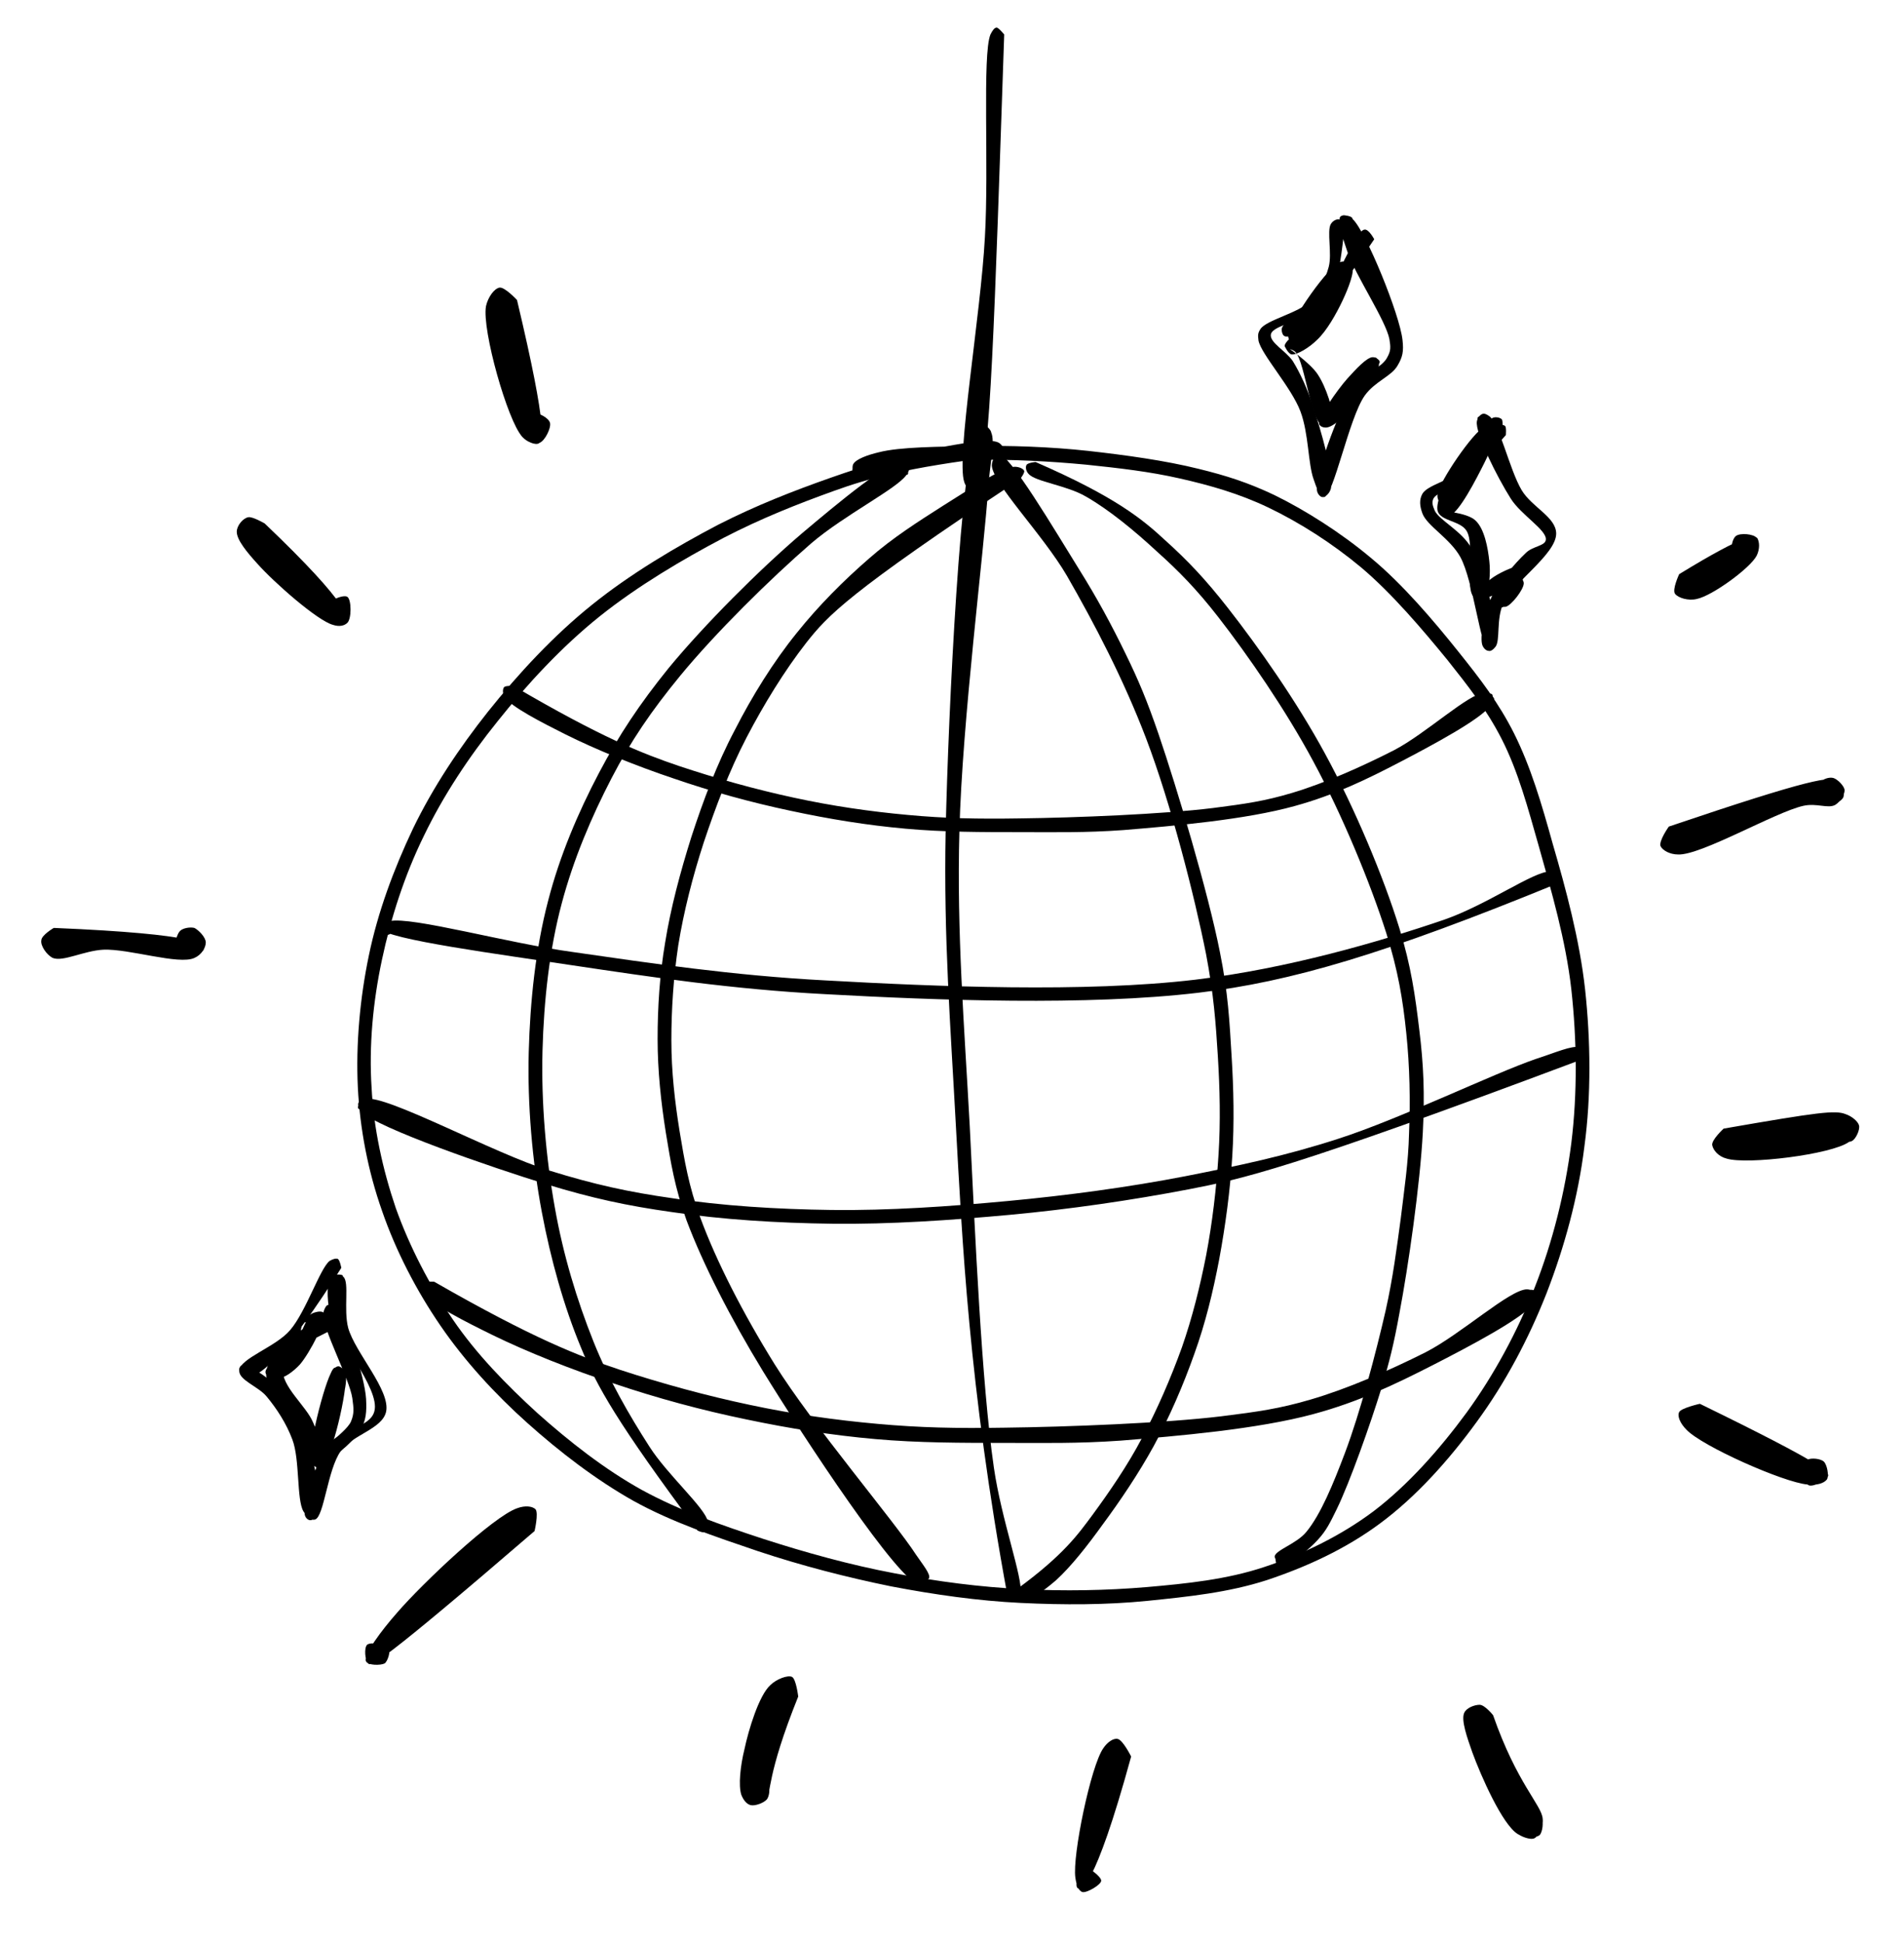 <svg xmlns="http://www.w3.org/2000/svg" xmlns:xlink="http://www.w3.org/1999/xlink" width="201" zoomAndPan="magnify" viewBox="0 0 150.75 153.75" height="205" preserveAspectRatio="xMidYMid meet" version="1.0"><defs><clipPath id="143921b9a4"><path d="M 76.191 2.18 L 79.516 2.18 L 79.516 38.766 L 76.191 38.766 Z M 76.191 2.18 " clip-rule="nonzero"/></clipPath><clipPath id="227f1b7bf7"><path d="M 79.508 2.73 C 78.742 25.047 78.418 36.773 77.434 38.359 C 77.27 38.684 76.996 38.793 76.836 38.738 C 76.672 38.684 76.398 37.867 76.508 37.812 C 76.617 37.758 77.434 38.141 77.434 38.305 C 77.434 38.465 77.051 38.738 76.891 38.738 C 76.727 38.738 76.453 38.52 76.344 38.141 C 75.688 36.23 77.652 24.938 77.98 18.77 C 78.309 13.152 77.762 4.367 78.418 2.73 C 78.582 2.402 78.742 2.184 78.906 2.184 C 79.07 2.184 79.508 2.73 79.508 2.73 " clip-rule="nonzero"/></clipPath><clipPath id="244d1c9a38"><path d="M 28.027 34.727 L 126 34.727 L 126 127 L 28.027 127 Z M 28.027 34.727 " clip-rule="nonzero"/></clipPath><clipPath id="63854031ea"><path d="M 79.016 36.121 C 71.816 36.992 68.758 37.867 66.031 38.848 C 63.141 39.887 60.25 41.031 57.301 42.559 C 54.082 44.25 50.48 46.379 47.48 48.777 C 44.48 51.18 41.754 54.125 39.406 57.07 C 37.117 59.91 35.098 62.965 33.57 66.129 C 32.043 69.238 30.949 72.621 30.242 75.949 C 29.531 79.277 29.203 82.77 29.422 86.098 C 29.586 89.316 30.297 92.535 31.332 95.59 C 32.422 98.645 34.004 101.699 35.859 104.43 C 37.715 107.156 40.117 109.613 42.57 111.848 C 45.082 114.086 47.863 116.27 50.809 117.906 C 53.809 119.543 57.082 120.688 60.41 121.777 C 63.793 122.871 67.34 123.852 70.832 124.508 C 74.215 125.16 77.598 125.598 80.98 125.762 C 84.254 125.926 87.582 125.871 90.801 125.598 C 93.965 125.324 97.129 124.996 100.078 124.016 C 103.078 123.031 106.133 121.559 108.75 119.598 C 111.48 117.523 113.988 114.688 116.117 111.793 C 118.301 108.793 120.152 105.355 121.52 101.863 C 122.938 98.262 123.918 94.336 124.41 90.461 C 124.902 86.48 124.848 82.277 124.41 78.293 C 123.973 74.422 122.828 70.492 121.844 67 C 120.973 63.945 120.207 61.055 118.898 58.488 C 117.699 56.145 116.281 54.344 114.59 52.215 C 112.625 49.816 110.223 46.977 107.77 44.906 C 105.477 42.996 102.914 41.359 100.402 40.156 C 98.113 39.066 95.82 38.41 93.422 37.867 C 91.02 37.32 88.617 37.047 86 36.773 C 83.164 36.504 80.109 36.34 77.051 36.395 C 73.941 36.449 67.832 37.758 67.504 37.211 C 67.395 37.047 67.887 36.449 68.051 36.449 C 68.215 36.449 68.543 37.211 68.434 37.375 C 68.324 37.484 67.777 37.484 67.613 37.375 C 67.504 37.266 67.449 36.938 67.559 36.723 C 67.777 36.34 68.652 36.012 69.578 35.793 C 71.27 35.355 74.434 35.355 77.051 35.301 C 79.945 35.246 83.164 35.355 86.164 35.684 C 89.109 36.012 92.273 36.449 94.895 37.102 C 97.129 37.648 98.82 38.195 100.895 39.176 C 103.352 40.375 106.188 42.176 108.531 44.141 C 111.043 46.215 113.496 49.105 115.461 51.562 C 117.207 53.742 118.68 55.652 119.883 58.055 C 121.191 60.672 122.062 63.617 122.938 66.781 C 123.973 70.328 125.066 74.367 125.5 78.293 C 125.938 82.332 125.992 86.695 125.445 90.734 C 124.957 94.719 123.863 98.699 122.445 102.355 C 121.027 105.957 119.172 109.449 116.934 112.504 C 114.754 115.504 112.133 118.449 109.242 120.578 C 106.516 122.598 103.406 124.016 100.293 125.051 C 97.238 126.035 94.074 126.359 90.855 126.688 C 87.582 127.016 84.199 127.016 80.816 126.852 C 77.434 126.688 73.996 126.199 70.559 125.543 C 67.066 124.832 63.469 123.906 60.031 122.762 C 56.648 121.613 53.211 120.469 50.156 118.777 C 47.152 117.086 44.316 114.902 41.754 112.613 C 39.188 110.32 36.789 107.703 34.879 104.918 C 32.969 102.137 31.332 98.973 30.242 95.809 C 29.148 92.699 28.496 89.371 28.332 86.043 C 28.168 82.66 28.496 79.004 29.203 75.621 C 29.914 72.184 31.168 68.801 32.695 65.582 C 34.277 62.309 36.352 59.199 38.645 56.309 C 41.043 53.309 43.824 50.305 46.883 47.852 C 49.938 45.395 53.539 43.27 56.867 41.523 C 59.867 39.996 62.812 38.848 65.758 37.812 C 68.543 36.828 71.652 35.902 74.105 35.465 C 75.961 35.137 78.363 34.648 79.07 35.031 C 79.344 35.191 79.562 35.574 79.508 35.738 C 79.453 35.902 79.016 36.121 79.016 36.121 " clip-rule="nonzero"/></clipPath><clipPath id="02d0d2dcee"><path d="M 41.836 36.531 L 72.141 36.531 L 72.141 121.387 L 41.836 121.387 Z M 41.836 36.531 " clip-rule="nonzero"/></clipPath><clipPath id="1268b20fbc"><path d="M 55.23 121.125 C 48.844 112.559 47.262 109.723 46.008 106.664 C 44.645 103.391 43.609 99.684 42.898 95.918 C 42.137 91.879 41.754 87.406 41.863 83.258 C 41.973 79.223 42.406 75.074 43.391 71.312 C 44.316 67.711 45.789 64.273 47.426 61.164 C 49.008 58.164 50.645 55.707 52.938 52.871 C 55.773 49.434 60.086 45.121 63.469 42.23 C 66.25 39.887 70.613 36.23 71.543 36.559 C 71.816 36.668 71.98 37.43 71.871 37.539 C 71.762 37.648 71.16 37.594 71.051 37.43 C 70.941 37.266 70.996 36.773 71.16 36.668 C 71.324 36.559 71.871 36.668 71.98 36.828 C 72.086 36.992 71.98 37.266 71.762 37.594 C 70.996 38.684 66.852 40.758 64.23 42.996 C 60.957 45.832 56.648 50.086 53.863 53.469 C 51.574 56.254 49.938 58.652 48.41 61.602 C 46.828 64.656 45.41 67.984 44.48 71.477 C 43.5 75.129 43.062 79.168 42.953 83.152 C 42.844 87.242 43.227 91.66 43.934 95.59 C 44.59 99.301 45.68 102.902 46.992 106.176 C 48.191 109.176 49.828 112.012 51.41 114.469 C 52.828 116.703 55.828 119.324 56.047 120.414 C 56.102 120.797 55.992 121.125 55.828 121.234 C 55.664 121.34 55.23 121.125 55.23 121.125 " clip-rule="nonzero"/></clipPath><clipPath id="81e2b439d1"><path d="M 52 36.844 L 81.184 36.844 L 81.184 125.406 L 52 125.406 Z M 52 36.844 " clip-rule="nonzero"/></clipPath><clipPath id="fb5698de39"><path d="M 80.762 37.922 C 67.066 46.977 65.539 48.723 63.848 50.852 C 62.102 53.09 60.465 55.762 59.102 58.379 C 57.738 61 56.648 63.891 55.719 66.672 C 54.848 69.348 54.137 72.129 53.703 74.805 C 53.32 77.367 53.156 79.875 53.156 82.332 C 53.156 84.789 53.43 87.188 53.809 89.535 C 54.191 91.824 54.52 93.844 55.445 96.355 C 56.703 99.789 58.828 103.938 61.34 107.977 C 64.34 112.777 70.832 120.414 72.523 123.031 C 73.125 123.906 73.668 124.562 73.562 124.887 C 73.453 125.105 72.742 125.324 72.578 125.215 C 72.469 125.105 72.469 124.562 72.633 124.453 C 72.797 124.344 73.398 124.398 73.453 124.508 C 73.508 124.668 73.125 125.379 72.797 125.379 C 71.27 125.379 63.633 113.758 60.41 108.52 C 57.848 104.32 55.664 100.062 54.355 96.57 C 53.43 94.008 53.102 91.988 52.719 89.645 C 52.336 87.242 52.066 84.734 52.066 82.223 C 52.066 79.715 52.227 77.148 52.664 74.586 C 53.102 71.855 53.863 69.02 54.738 66.238 C 55.664 63.398 56.758 60.453 58.176 57.781 C 59.539 55.105 61.23 52.379 63.086 50.086 C 64.832 47.906 66.797 45.941 68.812 44.195 C 70.668 42.559 72.742 41.25 74.707 39.996 C 76.562 38.848 79.289 36.992 80.324 36.938 C 80.707 36.938 81.035 37.102 81.09 37.266 C 81.145 37.43 80.762 37.922 80.762 37.922 " clip-rule="nonzero"/></clipPath><clipPath id="554d018083"><path d="M 74.824 33.605 L 80.863 33.605 L 80.863 126.852 L 74.824 126.852 Z M 74.824 33.605 " clip-rule="nonzero"/></clipPath><clipPath id="d3dfc5d447"><path d="M 79.781 126.363 C 76.672 109.559 76.18 97.926 75.688 89.191 C 75.254 81.121 74.707 74.223 74.871 65.82 C 75.09 56.023 76.07 35.992 77.379 33.988 C 77.543 33.711 77.816 33.598 77.98 33.656 C 78.145 33.711 78.527 34.098 78.473 34.266 C 78.418 34.434 77.598 34.656 77.488 34.543 C 77.379 34.434 77.598 33.711 77.762 33.656 C 77.926 33.598 78.309 33.879 78.473 34.211 C 78.797 34.934 78.418 36.438 78.254 38.441 C 77.926 43.559 76.18 57.027 75.961 65.762 C 75.742 73.832 76.344 81.066 76.781 89.137 C 77.215 97.816 77.707 109.336 78.688 116.125 C 79.289 120.297 80.98 124.805 80.816 126.141 C 80.762 126.531 80.652 126.754 80.488 126.809 C 80.324 126.863 79.781 126.363 79.781 126.363 " clip-rule="nonzero"/></clipPath><clipPath id="9bf203a57e"><path d="M 78.445 35.898 L 97.738 35.898 L 97.738 126.777 L 78.445 126.777 Z M 78.445 35.898 " clip-rule="nonzero"/></clipPath><clipPath id="e3f2dc0251"><path d="M 80.598 125.699 C 84.199 123.055 85.344 121.445 86.492 119.895 C 87.801 118.113 89.273 115.984 90.418 113.801 C 91.621 111.559 92.711 109.031 93.582 106.617 C 94.402 104.258 95.004 101.844 95.492 99.371 C 95.984 96.785 96.312 94.027 96.477 91.383 C 96.641 88.797 96.586 86.207 96.422 83.566 C 96.258 80.922 96.094 78.68 95.492 75.516 C 94.566 70.859 92.711 63.617 90.746 58.445 C 88.945 53.73 86.656 49.363 84.473 45.566 C 82.562 42.289 78.582 38.266 78.527 36.828 C 78.527 36.371 78.906 35.91 79.07 35.91 C 79.234 35.91 79.617 36.426 79.562 36.602 C 79.508 36.773 78.688 37.004 78.582 36.887 C 78.473 36.773 78.742 35.91 79.016 35.91 C 79.891 35.797 83.602 42.117 85.398 44.992 C 86.875 47.348 88.02 49.477 89.109 51.719 C 90.148 53.844 90.801 55.398 91.73 58.098 C 93.203 62.41 95.656 70.629 96.586 75.344 C 97.238 78.562 97.348 80.863 97.512 83.566 C 97.676 86.207 97.73 88.852 97.566 91.496 C 97.402 94.199 97.02 97.016 96.531 99.66 C 96.039 102.246 95.438 104.719 94.566 107.133 C 93.691 109.605 92.602 112.133 91.348 114.434 C 90.148 116.617 88.672 118.801 87.309 120.641 C 86.109 122.309 84.801 123.977 83.602 125.066 C 82.727 125.816 81.637 126.621 81.09 126.734 C 80.816 126.793 80.598 126.734 80.488 126.562 C 80.379 126.391 80.598 125.699 80.598 125.699 " clip-rule="nonzero"/></clipPath><clipPath id="fce3d8f175"><path d="M 81.191 36.426 L 112.742 36.426 L 112.742 123.953 L 81.191 123.953 Z M 81.191 36.426 " clip-rule="nonzero"/></clipPath><clipPath id="295e3c0610"><path d="M 81.988 36.562 C 88.266 39.293 90.445 41.078 92.246 42.75 C 94.047 44.367 95.465 45.871 97.211 48.102 C 99.613 51.164 102.668 55.512 104.906 59.637 C 107.25 63.93 109.543 69.391 110.797 73.461 C 111.727 76.469 112.051 78.809 112.379 81.543 C 112.707 84.215 112.816 86.559 112.652 89.621 C 112.434 93.746 111.508 100.211 110.797 103.945 C 110.359 106.344 110.035 107.68 109.379 109.855 C 108.504 112.695 106.867 117.324 105.832 119.441 C 105.285 120.555 105.016 121.113 104.359 121.836 C 103.648 122.617 102.34 123.676 101.742 123.844 C 101.469 123.898 101.195 123.898 101.086 123.789 C 100.977 123.621 100.922 123.062 101.086 122.953 C 101.25 122.84 101.852 122.953 101.957 123.121 C 102.066 123.285 101.797 123.844 101.633 123.898 C 101.469 123.957 100.922 123.453 100.922 123.176 C 100.977 122.672 102.668 122.172 103.434 121.227 C 104.578 119.832 105.559 117.434 106.488 114.98 C 107.688 111.805 108.941 107.066 109.707 103.723 C 110.305 101.047 110.578 98.82 110.906 96.422 C 111.18 94.137 111.508 92.02 111.562 89.68 C 111.672 87.172 111.617 84.383 111.344 81.766 C 111.07 79.09 110.688 76.805 109.762 73.852 C 108.504 69.895 106.27 64.488 103.977 60.25 C 101.797 56.184 98.793 51.836 96.449 48.824 C 94.758 46.652 93.34 45.203 91.594 43.641 C 89.848 42.023 87.828 40.352 85.973 39.293 C 84.445 38.402 81.988 38.125 81.445 37.512 C 81.227 37.289 81.172 36.953 81.281 36.785 C 81.391 36.617 81.988 36.562 81.988 36.562 " clip-rule="nonzero"/></clipPath><clipPath id="8f98413f0c"><path d="M 39.77 54.223 L 118.305 54.223 L 118.305 65.922 L 39.77 65.922 Z M 39.77 54.223 " clip-rule="nonzero"/></clipPath><clipPath id="d88604c9d0"><path d="M 40.66 54.289 C 47.645 58.379 50.863 59.637 53.754 60.617 C 56.703 61.602 59.812 62.473 62.867 63.129 C 65.867 63.781 68.867 64.219 71.871 64.492 C 74.816 64.766 77.379 64.82 80.762 64.766 C 85.184 64.711 92.055 64.438 96.039 63.945 C 98.602 63.617 100.133 63.398 102.312 62.746 C 104.879 61.98 107.824 60.672 110.387 59.363 C 112.898 58.055 116.336 54.836 117.535 54.836 C 117.918 54.836 118.301 55.16 118.301 55.324 C 118.301 55.488 117.699 55.926 117.535 55.871 C 117.371 55.816 117.207 55.16 117.316 54.996 C 117.426 54.836 118.027 54.836 118.137 54.945 C 118.246 55.105 118.191 55.488 117.973 55.871 C 117.262 56.906 113.391 58.98 110.879 60.289 C 108.262 61.652 105.695 62.91 102.531 63.781 C 98.602 64.875 92.93 65.363 88.945 65.691 C 85.891 65.91 83.547 65.855 80.762 65.855 C 77.816 65.855 74.707 65.855 71.707 65.582 C 68.652 65.309 65.648 64.82 62.594 64.164 C 59.484 63.508 56.32 62.637 53.32 61.602 C 50.375 60.617 47.152 59.309 44.754 58.109 C 42.898 57.18 40.445 55.926 39.953 55.16 C 39.789 54.891 39.789 54.562 39.898 54.398 C 40.008 54.234 40.66 54.289 40.66 54.289 " clip-rule="nonzero"/></clipPath><clipPath id="9ae7d5b21a"><path d="M 30.129 68.926 L 123.547 68.926 L 123.547 79.211 L 30.129 79.211 Z M 30.129 68.926 " clip-rule="nonzero"/></clipPath><clipPath id="4ca7ce6880"><path d="M 123.242 69.945 C 109.629 75.512 102.215 77.695 94.863 78.566 C 86.07 79.605 74.238 79.168 65.332 78.676 C 57.977 78.293 51.484 77.312 45.281 76.387 C 39.879 75.566 30.402 74.312 30.172 73.492 C 30.113 73.273 30.746 72.895 30.918 72.895 C 31.09 72.895 31.32 73.273 31.32 73.438 C 31.32 73.656 30.859 73.984 30.688 73.984 C 30.516 73.984 30.172 73.547 30.172 73.383 C 30.172 73.223 30.457 73.004 30.859 72.895 C 32.586 72.512 40.168 74.641 45.395 75.348 C 51.484 76.223 58.035 77.203 65.332 77.586 C 74.121 78.078 85.898 78.566 94.633 77.531 C 101.93 76.656 109.227 74.531 114.34 72.785 C 117.785 71.582 121.406 68.965 122.727 68.965 C 123.129 68.965 123.473 69.129 123.531 69.293 C 123.586 69.457 123.242 70 123.242 70 " clip-rule="nonzero"/></clipPath><clipPath id="1a46b1e996"><path d="M 28.297 82.844 L 125.543 82.844 L 125.543 96.879 L 28.297 96.879 Z M 28.297 82.844 " clip-rule="nonzero"/></clipPath><clipPath id="2f1ec7df5e"><path d="M 125.051 83.914 C 101.914 92.59 98.352 93.297 94.133 94.117 C 89.582 94.988 84.703 95.699 79.984 96.137 C 75.27 96.57 70.445 96.898 65.898 96.844 C 61.566 96.789 57.125 96.516 53.176 95.918 C 49.668 95.426 46.871 94.824 43.309 93.734 C 38.867 92.371 29.879 89.262 28.672 88.008 C 28.398 87.734 28.289 87.406 28.398 87.242 C 28.508 87.078 29 86.914 29.164 87.023 C 29.328 87.133 29.383 87.844 29.219 87.953 C 29.055 88.062 28.398 87.844 28.344 87.68 C 28.289 87.516 28.562 87.078 28.945 86.969 C 30.535 86.586 39.086 91.281 43.527 92.645 C 47.035 93.734 49.777 94.336 53.23 94.824 C 57.125 95.426 61.512 95.699 65.84 95.754 C 70.391 95.809 75.16 95.48 79.82 95.043 C 84.48 94.609 89.359 93.953 93.855 93.082 C 98.023 92.262 101.695 91.496 105.918 90.133 C 110.852 88.551 118.254 84.949 121.598 83.805 C 123.133 83.312 124.449 82.715 125.051 82.879 C 125.27 82.934 125.492 83.152 125.492 83.312 C 125.492 83.477 125.051 83.914 125.051 83.914 " clip-rule="nonzero"/></clipPath><clipPath id="ed8d8510ca"><path d="M 99.551 17 L 111.133 17 L 111.133 39.348 L 99.551 39.348 Z M 99.551 17 " clip-rule="nonzero"/></clipPath><clipPath id="9598b18449"><path d="M 106.461 17.898 C 106.023 22.316 105.531 23.516 104.66 24.391 C 103.676 25.371 100.785 25.645 100.621 26.465 C 100.512 27.117 101.824 27.773 102.367 28.59 C 102.969 29.574 103.516 30.773 103.949 32.137 C 104.551 33.938 105.641 37.648 105.367 38.684 C 105.258 39.066 104.934 39.34 104.715 39.34 C 104.551 39.34 104.332 39.121 104.277 38.848 C 104.059 37.812 105.859 32.738 107.059 30.883 C 107.879 29.629 109.461 29.082 109.844 28.266 C 110.117 27.773 110.117 27.5 110.008 26.844 C 109.734 25.371 107.277 21.719 106.68 19.918 C 106.297 18.824 105.859 17.406 106.133 17.133 C 106.297 16.969 106.949 17.078 107.059 17.242 C 107.168 17.406 106.949 17.953 106.789 18.008 C 106.625 18.062 106.188 17.898 106.078 17.734 C 106.023 17.57 106.078 17.133 106.242 17.078 C 106.406 16.969 106.789 17.078 107.113 17.352 C 108.152 18.336 110.824 24.883 111.043 26.898 C 111.152 27.828 111.043 28.266 110.66 28.918 C 110.168 29.793 108.859 30.172 108.043 31.32 C 106.789 33.121 105.586 39.285 104.824 39.34 C 104.496 39.34 104.223 38.574 104.004 37.922 C 103.566 36.723 103.621 34.32 102.969 32.574 C 102.258 30.664 99.859 28.047 99.641 26.953 C 99.586 26.52 99.586 26.355 99.805 26.027 C 100.293 25.316 102.805 24.773 103.73 23.844 C 104.496 23.082 104.934 22.098 105.203 21.117 C 105.477 20.082 105.043 18.281 105.367 17.734 C 105.531 17.461 105.805 17.352 105.969 17.352 C 106.133 17.352 106.461 17.898 106.461 17.898 " clip-rule="nonzero"/></clipPath><clipPath id="a231eecdf4"><path d="M 112.43 32.715 L 123.23 32.715 L 123.23 51.52 L 112.43 51.52 Z M 112.43 32.715 " clip-rule="nonzero"/></clipPath><clipPath id="6cd24e0fd7"><path d="M 118.953 33.828 C 115.734 38.574 113.824 38.848 113.496 39.449 C 113.336 39.777 113.445 40.047 113.605 40.43 C 113.988 41.195 115.734 42.012 116.5 43.375 C 117.535 45.23 118.734 49.816 118.461 50.906 C 118.355 51.289 118.082 51.508 117.863 51.508 C 117.699 51.508 117.48 51.344 117.371 51.07 C 117.152 50.469 117.48 48.668 117.973 47.523 C 118.516 46.215 119.938 44.578 120.809 43.758 C 121.355 43.215 122.336 43.215 122.391 42.723 C 122.5 41.957 120.426 40.758 119.609 39.449 C 118.57 37.812 116.773 34.266 116.934 33.34 C 116.988 33.012 117.262 32.738 117.48 32.738 C 117.645 32.738 118.027 32.957 118.027 33.121 C 118.027 33.285 117.59 33.828 117.426 33.828 C 117.262 33.828 116.934 33.23 116.988 33.066 C 117.043 32.902 117.59 32.738 117.863 32.902 C 118.68 33.34 119.5 37.156 120.48 38.793 C 121.301 40.156 123.211 40.922 123.211 42.23 C 123.211 43.867 119.773 46.105 119.008 47.797 C 118.461 48.996 118.789 50.688 118.41 51.18 C 118.246 51.398 118.027 51.562 117.863 51.508 C 117.207 51.234 116.664 45.996 115.625 44.086 C 114.809 42.613 113.008 41.633 112.625 40.648 C 112.406 40.047 112.352 39.559 112.625 39.066 C 113.062 38.359 114.863 38.031 115.734 37.156 C 116.773 36.121 117.535 33.395 118.191 33.066 C 118.461 32.957 118.789 33.066 118.898 33.176 C 119.008 33.285 118.953 33.828 118.953 33.828 " clip-rule="nonzero"/></clipPath><clipPath id="7a515d0928"><path d="M 18.887 99.566 L 30.629 99.566 L 30.629 120.363 L 18.887 120.363 Z M 18.887 99.566 " clip-rule="nonzero"/></clipPath><clipPath id="f23648a23b"><path d="M 27.023 100.336 C 22.711 107.156 20.691 108.848 19.82 108.902 C 19.438 108.957 19 108.629 18.945 108.465 C 18.895 108.355 19 108.082 19.164 108.031 C 19.547 107.922 21.129 108.902 21.895 109.723 C 22.82 110.648 23.586 111.957 24.129 113.375 C 24.785 115.121 25.547 118.723 25.223 119.703 C 25.113 120.086 24.785 120.305 24.566 120.305 C 24.402 120.305 24.184 120.141 24.129 119.867 C 23.965 119.105 24.949 115.777 25.984 114.359 C 26.914 113.102 29.312 112.996 29.641 111.684 C 30.133 109.883 26.477 105.793 26.094 103.828 C 25.875 102.684 25.875 101.426 26.203 101.047 C 26.422 100.828 27.023 100.828 27.133 100.938 C 27.238 101.047 26.859 101.863 26.695 101.863 C 26.531 101.863 26.148 101.266 26.203 101.102 C 26.258 100.938 26.969 100.828 27.188 101.047 C 27.676 101.48 27.188 103.609 27.566 105.082 C 28.113 107.047 30.949 110.047 30.566 111.738 C 30.242 113.102 27.895 113.539 26.969 114.848 C 25.93 116.324 25.656 120.031 24.949 120.25 C 24.621 120.359 24.293 120.031 24.02 119.598 C 23.477 118.668 23.75 115.504 23.148 113.922 C 22.656 112.613 21.895 111.465 21.129 110.539 C 20.477 109.723 18.895 109.23 18.945 108.465 C 19 107.484 21.84 106.609 22.984 105.246 C 24.238 103.773 25.332 100.391 26.094 99.789 C 26.367 99.629 26.586 99.574 26.75 99.629 C 26.914 99.738 27.023 100.336 27.023 100.336 " clip-rule="nonzero"/></clipPath><clipPath id="5f3974325a"><path d="M 21.004 103.219 L 29 103.219 L 29 116.129 L 21.004 116.129 Z M 21.004 103.219 " clip-rule="nonzero"/></clipPath><clipPath id="8b7dd80f0a"><path d="M 26.477 105.137 C 22.273 107.32 22.168 106.992 22.273 106.719 C 22.438 106.176 24.73 105.082 24.676 104.754 C 24.621 104.594 23.965 104.703 23.859 104.539 C 23.75 104.375 23.965 103.828 24.074 103.828 C 24.238 103.828 25.004 104.809 24.949 105.41 C 24.84 106.445 22.656 109.066 21.895 109.176 C 21.566 109.23 20.965 108.684 21.02 108.574 C 21.074 108.41 22.602 108.465 22.602 108.465 C 22.602 108.465 21.895 108.629 21.785 108.52 C 21.676 108.41 21.676 107.812 21.785 107.758 C 21.895 107.703 22.656 108.629 22.602 108.793 C 22.547 108.902 22.004 109.012 21.84 108.902 C 21.676 108.793 21.621 108.355 21.73 108.082 C 21.895 107.758 22.602 107.594 22.984 107.156 C 23.586 106.445 24.129 104.32 24.73 103.938 C 25.059 103.773 25.547 103.773 25.656 103.938 C 25.875 104.375 22.492 106.828 22.383 108.301 C 22.273 109.719 24.238 111.25 24.785 112.559 C 25.223 113.594 25.875 115.012 25.711 115.559 C 25.602 115.887 25.113 116.215 25.004 116.105 C 24.621 115.832 25.766 108.574 26.477 108.246 C 26.75 108.137 27.188 108.41 27.348 108.793 C 27.676 109.613 26.422 112.832 26.039 114.086 C 25.82 114.793 25.82 115.559 25.496 115.777 C 25.277 115.941 24.621 115.832 24.566 115.668 C 24.457 115.285 27.348 113.484 27.785 112.504 C 28.059 111.848 28.004 111.465 27.895 110.648 C 27.676 109.121 25.496 105.082 25.602 103.992 C 25.656 103.609 25.82 103.336 25.984 103.281 C 26.148 103.227 26.586 103.555 26.641 103.719 C 26.695 103.883 26.367 104.32 26.203 104.375 C 26.039 104.43 25.656 104.211 25.602 104.047 C 25.547 103.883 25.766 103.336 25.93 103.281 C 26.094 103.227 26.367 103.281 26.586 103.5 C 27.348 104.266 28.875 108.902 28.984 110.703 C 29.039 111.738 28.984 112.395 28.551 113.156 C 27.949 114.195 25.93 115.777 25.277 115.941 C 25.004 115.996 24.785 115.996 24.676 115.777 C 24.238 115.066 25.711 109.285 26.312 108.465 C 26.477 108.246 26.695 108.082 26.859 108.137 C 27.023 108.191 27.293 108.41 27.348 108.793 C 27.566 109.883 26.258 115.504 25.496 115.996 C 25.223 116.16 24.895 116.105 24.676 115.887 C 24.238 115.504 24.293 114.086 23.859 113.102 C 23.258 111.738 21.02 110.156 21.074 108.684 C 21.129 107.102 23.805 104.375 24.73 103.938 C 25.113 103.773 25.547 103.719 25.656 103.938 C 25.93 104.375 24.512 107.102 23.75 107.977 C 23.258 108.52 22.438 109.121 22.113 109.012 C 21.895 108.957 21.621 108.191 21.73 108.082 C 21.84 107.977 22.602 108.41 22.602 108.465 C 22.602 108.52 21.895 108.629 21.785 108.52 C 21.676 108.41 21.785 107.758 21.785 107.758 C 21.785 107.758 21.785 109.23 21.621 109.285 C 21.512 109.34 21.02 108.902 21.02 108.574 C 21.02 107.812 24.84 105.246 24.676 104.754 C 24.621 104.539 23.965 104.703 23.859 104.539 C 23.75 104.375 24.074 103.828 24.074 103.828 C 24.074 103.828 23.586 107.102 23.094 107.43 C 22.875 107.594 22.547 107.539 22.438 107.43 C 22.328 107.32 22.273 106.883 22.438 106.555 C 22.82 105.848 25.223 104.211 25.984 104.156 C 26.312 104.156 26.641 104.375 26.695 104.539 C 26.75 104.703 26.477 105.137 26.477 105.137 " clip-rule="nonzero"/></clipPath><clipPath id="b30224bc6c"><path d="M 113.785 33.582 L 120.688 33.582 L 120.688 48.086 L 113.785 48.086 Z M 113.785 33.582 " clip-rule="nonzero"/></clipPath><clipPath id="31dbdf2e16"><path d="M 119.227 34.43 C 114.426 39.887 114.207 39.887 114.043 39.777 C 113.879 39.668 113.77 39.395 113.824 39.066 C 113.988 38.086 116.609 34.211 117.535 33.773 C 117.863 33.609 118.355 33.609 118.461 33.828 C 118.68 34.211 118.027 35.629 117.535 36.613 C 116.879 37.922 115.516 40.594 114.754 40.812 C 114.426 40.922 113.824 40.484 113.824 40.43 C 113.824 40.375 116.172 40.539 116.824 41.195 C 117.535 41.848 117.809 43.375 117.918 44.414 C 118.027 45.34 117.918 46.703 117.59 47.086 C 117.371 47.305 116.824 47.414 116.773 47.305 C 116.664 47.141 117.645 46.051 118.246 45.668 C 118.898 45.23 120.316 44.578 120.59 44.852 C 120.863 45.121 119.828 47.359 119.391 47.797 C 119.172 48.016 118.844 48.125 118.68 48.07 C 118.516 48.016 118.355 47.742 118.355 47.523 C 118.355 47.031 119.172 45.559 119.664 45.395 C 119.938 45.285 120.59 45.613 120.59 45.777 C 120.59 45.941 119.992 46.379 119.828 46.324 C 119.664 46.27 119.555 45.504 119.664 45.395 C 119.773 45.285 120.59 45.613 120.59 45.777 C 120.59 45.941 119.828 46.324 119.719 46.27 C 119.609 46.215 119.773 45.34 119.938 45.285 C 120.102 45.23 120.645 45.832 120.645 46.16 C 120.645 46.652 119.664 47.906 119.227 48.016 C 118.953 48.07 118.461 47.906 118.355 47.633 C 118.191 47.141 119.5 44.961 119.992 44.742 C 120.207 44.633 120.48 44.742 120.59 44.852 C 120.699 45.016 120.699 45.395 120.535 45.668 C 120.102 46.27 117.535 47.742 116.773 47.305 C 115.898 46.812 116.824 43.16 116.117 42.012 C 115.625 41.195 114.043 41.25 113.824 40.43 C 113.496 39.066 116.555 34.32 117.535 33.773 C 117.863 33.609 118.355 33.609 118.461 33.828 C 118.734 34.375 115.625 39.121 114.754 39.668 C 114.48 39.832 114.207 39.887 114.043 39.777 C 113.879 39.668 113.77 39.395 113.824 39.066 C 114.043 38.086 117.535 34.047 118.461 33.664 C 118.734 33.555 119.062 33.609 119.172 33.719 C 119.281 33.828 119.227 34.43 119.227 34.43 " clip-rule="nonzero"/></clipPath><clipPath id="6e58d4cbd4"><path d="M 101.441 18.164 L 109.25 18.164 L 109.25 33.871 L 101.441 33.871 Z M 101.441 18.164 " clip-rule="nonzero"/></clipPath><clipPath id="77c41f4599"><path d="M 108.805 18.934 C 104.879 24.773 103.188 26.191 102.422 26.52 C 102.094 26.629 101.824 26.684 101.66 26.574 C 101.496 26.465 101.441 26.027 101.496 25.973 C 101.605 25.918 102.969 26.898 102.914 27.062 C 102.914 27.172 102.422 27.281 102.258 27.172 C 102.094 27.062 101.984 26.738 102.039 26.355 C 102.258 25.262 105.152 21.062 106.133 20.734 C 106.516 20.625 106.895 20.789 107.059 21.062 C 107.277 21.5 106.734 22.863 106.297 23.789 C 105.805 24.828 105.043 26.191 104.277 26.898 C 103.676 27.5 102.695 28.102 102.258 28.047 C 101.984 27.992 101.715 27.391 101.715 27.391 C 101.77 27.336 103.73 28.699 104.332 29.629 C 104.988 30.609 105.641 32.574 105.477 33.23 C 105.422 33.555 105.098 33.828 104.879 33.828 C 104.715 33.828 104.496 33.719 104.441 33.555 C 104.332 33.066 105.859 30.883 106.68 29.957 C 107.332 29.246 108.207 28.266 108.695 28.266 C 108.914 28.266 109.242 28.48 109.242 28.645 C 109.242 28.809 108.805 29.355 108.641 29.355 C 108.48 29.355 108.152 28.699 108.207 28.535 C 108.262 28.375 108.805 28.211 108.969 28.32 C 109.133 28.43 109.242 28.809 109.133 29.137 C 108.859 30.117 105.969 34.047 104.879 33.828 C 103.785 33.609 103.352 28.754 102.586 27.883 C 102.312 27.555 101.77 27.664 101.715 27.391 C 101.66 26.844 104.059 25.426 104.824 24.281 C 105.531 23.191 105.586 21.008 106.133 20.734 C 106.406 20.625 106.949 20.789 107.059 21.062 C 107.277 21.824 103.785 26.52 102.914 27.062 C 102.641 27.227 102.422 27.281 102.258 27.172 C 102.094 27.062 101.93 26.574 101.984 26.465 C 102.039 26.355 102.477 26.41 102.477 26.41 C 102.477 26.41 101.93 26.684 101.77 26.629 C 101.605 26.574 101.441 26.246 101.496 25.973 C 101.66 25.316 103.949 24.227 104.988 23.027 C 106.133 21.664 107.332 18.227 108.043 18.172 C 108.371 18.117 108.805 18.934 108.805 18.934 " clip-rule="nonzero"/></clipPath><clipPath id="ae1d0e1757"><path d="M 33.398 101.359 L 121.789 101.359 L 121.789 114.262 L 33.398 114.262 Z M 33.398 101.359 " clip-rule="nonzero"/></clipPath><clipPath id="6e4789b694"><path d="M 34.379 101.434 C 42.242 105.945 45.863 107.328 49.117 108.414 C 52.434 109.496 55.934 110.457 59.371 111.18 C 62.75 111.902 66.125 112.383 69.504 112.684 C 72.82 112.984 75.703 113.047 79.512 112.984 C 84.484 112.926 92.223 112.625 96.703 112.082 C 99.59 111.723 101.309 111.48 103.766 110.758 C 106.652 109.918 109.969 108.473 112.852 107.027 C 115.68 105.586 119.547 102.035 120.898 102.035 C 121.328 102.035 121.758 102.395 121.758 102.578 C 121.758 102.758 121.082 103.238 120.898 103.18 C 120.715 103.117 120.527 102.395 120.652 102.215 C 120.773 102.035 121.449 102.035 121.574 102.156 C 121.695 102.336 121.633 102.758 121.387 103.18 C 120.59 104.32 116.23 106.609 113.406 108.051 C 110.457 109.555 107.574 110.941 104.012 111.902 C 99.59 113.105 93.203 113.648 88.723 114.008 C 85.285 114.25 82.645 114.188 79.512 114.188 C 76.195 114.188 72.695 114.188 69.32 113.887 C 65.879 113.586 62.504 113.047 59.066 112.324 C 55.566 111.602 52.004 110.641 48.625 109.496 C 45.309 108.414 41.688 106.969 38.984 105.645 C 36.898 104.621 34.137 103.238 33.582 102.395 C 33.398 102.094 33.398 101.734 33.52 101.555 C 33.645 101.375 34.379 101.434 34.379 101.434 " clip-rule="nonzero"/></clipPath><clipPath id="7965ece691"><path d="M 38.426 22.754 L 43.602 22.754 L 43.602 35.152 L 38.426 35.152 Z M 38.426 22.754 " clip-rule="nonzero"/></clipPath><clipPath id="19b1154c3a"><path d="M 40.934 23.742 C 43.469 34.387 42.98 35.039 42.57 35.121 C 42.16 35.203 41.504 34.797 41.262 34.469 C 41.098 34.141 41.098 33.648 41.262 33.32 C 41.422 32.992 41.914 32.668 42.242 32.668 C 42.652 32.668 43.469 33.074 43.551 33.484 C 43.633 33.895 43.145 34.875 42.734 35.039 C 42.406 35.203 41.75 35.039 41.34 34.551 C 40.195 33.32 38.148 26.117 38.477 24.234 C 38.641 23.496 39.133 22.844 39.539 22.762 C 39.949 22.68 40.934 23.742 40.934 23.742 " clip-rule="nonzero"/></clipPath><clipPath id="7615e79126"><path d="M 18.707 40.898 L 27.77 40.898 L 27.77 49.547 L 18.707 49.547 Z M 18.707 40.898 " clip-rule="nonzero"/></clipPath><clipPath id="a57b2c1f6e"><path d="M 20.957 41.426 C 27.914 48.059 27.672 49.039 27.344 49.367 C 27.098 49.613 26.441 49.531 26.195 49.367 C 25.871 49.121 25.461 48.383 25.625 48.059 C 25.789 47.648 27.18 46.992 27.508 47.238 C 27.836 47.484 27.836 48.957 27.508 49.285 C 27.262 49.531 26.852 49.613 26.359 49.449 C 25.133 49.121 21.695 46.094 20.383 44.617 C 19.566 43.719 18.746 42.734 18.746 42.082 C 18.746 41.59 19.238 41.016 19.648 40.934 C 19.977 40.852 20.957 41.426 20.957 41.426 " clip-rule="nonzero"/></clipPath><clipPath id="87dcaa9d5e"><path d="M 3.242 73.402 L 16.312 73.402 L 16.312 75.98 L 3.242 75.98 Z M 3.242 73.402 " clip-rule="nonzero"/></clipPath><clipPath id="49904418e5"><path d="M 4.258 73.434 C 16.047 73.926 16.293 74.746 16.129 75.156 C 15.965 75.48 15.227 75.809 14.816 75.809 C 14.488 75.809 14 75.48 13.918 75.156 C 13.754 74.828 14 73.926 14.246 73.68 C 14.488 73.434 15.062 73.352 15.391 73.434 C 15.719 73.598 16.293 74.172 16.293 74.582 C 16.293 74.992 15.965 75.562 15.391 75.809 C 14.164 76.383 10.234 75.074 8.188 75.156 C 6.633 75.238 4.992 76.137 4.176 75.809 C 3.684 75.562 3.191 74.828 3.273 74.418 C 3.273 74.008 4.258 73.434 4.258 73.434 " clip-rule="nonzero"/></clipPath><clipPath id="c7de168503"><path d="M 28.867 119.176 L 42.547 119.176 L 42.547 131.754 L 28.867 131.754 Z M 28.867 119.176 " clip-rule="nonzero"/></clipPath><clipPath id="496337df38"><path d="M 42.324 121.164 C 29.961 131.805 29.391 131.887 29.145 131.641 C 28.898 131.395 28.816 130.414 29.062 130.168 C 29.309 129.922 30.617 130.086 30.781 130.414 C 30.945 130.66 30.699 131.477 30.453 131.641 C 30.125 131.805 29.145 131.805 28.98 131.477 C 28.734 130.988 30.207 129.023 31.438 127.629 C 33.484 125.254 39.051 120.016 40.934 119.363 C 41.586 119.117 42.16 119.199 42.406 119.445 C 42.652 119.77 42.324 121.164 42.324 121.164 " clip-rule="nonzero"/></clipPath><clipPath id="d679d3d7bf"><path d="M 58.574 132.625 L 63.238 132.625 L 63.238 142.898 L 58.574 142.898 Z M 58.574 132.625 " clip-rule="nonzero"/></clipPath><clipPath id="6ee3d40bf8"><path d="M 63.199 134.262 C 60.66 140.566 61.07 141.957 60.66 142.449 C 60.336 142.773 59.598 142.938 59.27 142.773 C 58.941 142.609 58.535 141.547 58.695 141.219 C 58.859 140.891 59.598 140.645 59.926 140.645 C 60.254 140.645 60.66 140.973 60.824 141.301 C 60.988 141.547 60.906 142.121 60.742 142.367 C 60.5 142.691 59.762 142.938 59.434 142.855 C 59.105 142.773 58.859 142.449 58.695 142.039 C 58.453 141.301 58.617 139.746 58.941 138.438 C 59.27 136.879 60.09 134.18 60.988 133.359 C 61.48 132.871 62.383 132.543 62.707 132.707 C 63.035 132.871 63.199 134.262 63.199 134.262 " clip-rule="nonzero"/></clipPath><clipPath id="d96e3fdfc3"><path d="M 85.078 137.598 L 89.578 137.598 L 89.578 149.77 L 85.078 149.77 Z M 85.078 137.598 " clip-rule="nonzero"/></clipPath><clipPath id="a9909932e8"><path d="M 89.559 139.008 C 86.613 149.734 85.551 149.652 85.305 149.406 C 85.059 149.16 85.469 147.852 85.793 147.77 C 86.121 147.688 87.188 148.504 87.188 148.832 C 87.188 149.16 86.039 149.816 85.711 149.734 C 85.387 149.652 85.223 149.16 85.141 148.586 C 84.895 146.867 86.367 139.746 87.352 138.355 C 87.676 137.863 88.168 137.535 88.496 137.617 C 88.906 137.699 89.559 139.008 89.559 139.008 " clip-rule="nonzero"/></clipPath><clipPath id="d13a616405"><path d="M 115.84 134.883 L 122.176 134.883 L 122.176 145.559 L 115.84 145.559 Z M 115.84 134.883 " clip-rule="nonzero"/></clipPath><clipPath id="779f9bc32c"><path d="M 118.215 135.734 C 120.098 141.137 122.062 142.855 122.141 143.922 C 122.223 144.574 121.816 145.312 121.488 145.477 C 121.16 145.641 120.34 145.312 120.098 145.066 C 119.934 144.82 119.934 144.332 120.016 144.004 C 120.098 143.676 120.504 143.348 120.832 143.266 C 121.16 143.184 121.898 143.512 122.062 143.84 C 122.223 144.168 122.141 144.984 121.898 145.23 C 121.57 145.477 120.75 145.477 120.176 145.148 C 118.949 144.414 117.23 140.484 116.574 138.684 C 116.168 137.535 115.676 136.145 115.922 135.57 C 116.086 135.16 116.738 134.914 117.148 134.914 C 117.559 134.914 118.215 135.734 118.215 135.734 " clip-rule="nonzero"/></clipPath><clipPath id="f51864b885"><path d="M 132.879 111.074 L 144.773 111.074 L 144.773 117.582 L 132.879 117.582 Z M 132.879 111.074 " clip-rule="nonzero"/></clipPath><clipPath id="4abbe8f9a7"><path d="M 134.586 111.094 C 144.656 116.004 144.82 116.496 144.738 116.824 C 144.574 117.152 143.672 117.641 143.262 117.559 C 142.938 117.48 142.527 116.742 142.527 116.414 C 142.527 116.086 142.855 115.676 143.102 115.516 C 143.426 115.352 144.164 115.434 144.41 115.676 C 144.656 115.922 144.82 116.742 144.656 117.07 C 144.41 117.398 143.836 117.559 143.102 117.48 C 141.219 117.316 134.75 114.449 133.523 113.141 C 133.031 112.648 132.785 112.074 132.949 111.75 C 133.113 111.422 134.586 111.094 134.586 111.094 " clip-rule="nonzero"/></clipPath><clipPath id="28539b08c2"><path d="M 135.547 88 L 147.242 88 L 147.242 91.871 L 135.547 91.871 Z M 135.547 88 " clip-rule="nonzero"/></clipPath><clipPath id="cdf63f610e"><path d="M 136.469 89.316 C 144 88.008 145.309 87.844 146.129 88.172 C 146.621 88.336 147.109 88.742 147.191 89.07 C 147.273 89.398 146.949 90.137 146.621 90.301 C 146.293 90.465 145.391 90.383 145.227 90.137 C 144.984 89.809 145.309 88.418 145.637 88.254 C 145.965 88.09 146.949 88.582 147.109 88.906 C 147.273 89.234 146.949 89.973 146.375 90.383 C 144.984 91.363 138.352 92.184 136.715 91.691 C 136.059 91.527 135.648 91.035 135.566 90.629 C 135.488 90.219 136.469 89.316 136.469 89.316 " clip-rule="nonzero"/></clipPath><clipPath id="31ddf16b03"><path d="M 131.449 61.539 L 146.078 61.539 L 146.078 67.648 L 131.449 67.648 Z M 131.449 61.539 " clip-rule="nonzero"/></clipPath><clipPath id="2af5e9f449"><path d="M 132.129 65.414 C 143.508 61.566 144.984 61.402 145.555 61.809 C 145.883 62.055 146.047 62.711 145.965 63.039 C 145.883 63.367 145.227 63.695 144.902 63.695 C 144.574 63.695 144.164 63.449 144 63.203 C 143.836 62.875 143.918 62.137 144.164 61.891 C 144.328 61.648 144.82 61.484 145.148 61.566 C 145.473 61.648 146.047 62.219 146.047 62.547 C 146.047 62.875 145.719 63.449 145.309 63.695 C 144.738 64.02 143.836 63.531 142.773 63.773 C 140.562 64.266 134.668 67.703 132.867 67.621 C 132.211 67.621 131.641 67.297 131.477 66.969 C 131.312 66.559 132.129 65.414 132.129 65.414 " clip-rule="nonzero"/></clipPath><clipPath id="6b4b9ce72f"><path d="M 132.523 42.25 L 139.293 42.25 L 139.293 47.5 L 132.523 47.5 Z M 132.523 42.25 " clip-rule="nonzero"/></clipPath><clipPath id="97ce7f2040"><path d="M 132.949 45.438 C 138.434 42.082 139.008 42.328 139.172 42.652 C 139.336 42.98 139.254 43.801 139.008 44.047 C 138.844 44.293 138.352 44.457 138.023 44.375 C 137.695 44.293 137.207 44.047 137.125 43.719 C 137.043 43.391 137.125 42.652 137.453 42.41 C 137.777 42.164 138.844 42.246 139.09 42.57 C 139.336 42.816 139.336 43.473 139.09 43.965 C 138.598 44.945 135.566 47.156 134.34 47.402 C 133.684 47.566 132.867 47.32 132.621 46.992 C 132.375 46.664 132.949 45.438 132.949 45.438 " clip-rule="nonzero"/></clipPath></defs><g clip-path="url(#143921b9a4)"><g clip-path="url(#227f1b7bf7)"><path fill="#000000" d="M 74.16 0.004 L 81.691 0.004 L 81.691 40.914 L 74.16 40.914 Z M 74.16 0.004 " fill-opacity="1" fill-rule="nonzero"/></g></g><g clip-path="url(#244d1c9a38)"><g clip-path="url(#63854031ea)"><path fill="#000000" d="M 26.148 32.848 L 127.598 32.848 L 127.598 129.035 L 26.148 129.035 Z M 26.148 32.848 " fill-opacity="1" fill-rule="nonzero"/></g></g><g clip-path="url(#02d0d2dcee)"><g clip-path="url(#1268b20fbc)"><path fill="#000000" d="M 39.68 34.375 L 74.16 34.375 L 74.16 123.406 L 39.68 123.406 Z M 39.68 34.375 " fill-opacity="1" fill-rule="nonzero"/></g></g><g clip-path="url(#81e2b439d1)"><g clip-path="url(#fb5698de39)"><path fill="#000000" d="M 49.883 34.758 L 83.273 34.758 L 83.273 127.621 L 49.883 127.621 Z M 49.883 34.758 " fill-opacity="1" fill-rule="nonzero"/></g></g><g clip-path="url(#554d018083)"><g clip-path="url(#d3dfc5d447)"><path fill="#000000" d="M 72.688 31.43 L 83 31.43 L 83 129.027 L 72.688 129.027 Z M 72.688 31.43 " fill-opacity="1" fill-rule="nonzero"/></g></g><g clip-path="url(#9bf203a57e)"><g clip-path="url(#e3f2dc0251)"><path fill="#000000" d="M 76.344 33.609 L 99.75 33.609 L 99.75 129.062 L 76.344 129.062 Z M 76.344 33.609 " fill-opacity="1" fill-rule="nonzero"/></g></g><g clip-path="url(#fce3d8f175)"><g clip-path="url(#295e3c0610)"><path fill="#000000" d="M 79.098 34.332 L 114.836 34.332 L 114.836 126.188 L 79.098 126.188 Z M 79.098 34.332 " fill-opacity="1" fill-rule="nonzero"/></g></g><g clip-path="url(#8f98413f0c)"><g clip-path="url(#d88604c9d0)"><path fill="#000000" d="M 37.715 52.105 L 120.484 52.105 L 120.484 68.039 L 37.715 68.039 Z M 37.715 52.105 " fill-opacity="1" fill-rule="nonzero"/></g></g><g clip-path="url(#9ae7d5b21a)"><g clip-path="url(#4ca7ce6880)"><path fill="#000000" d="M 27.875 66.781 L 125.801 66.781 L 125.801 80.859 L 27.875 80.859 Z M 27.875 66.781 " fill-opacity="1" fill-rule="nonzero"/></g></g><g clip-path="url(#1a46b1e996)"><g clip-path="url(#2f1ec7df5e)"><path fill="#000000" d="M 26.148 80.695 L 127.691 80.695 L 127.691 99.027 L 26.148 99.027 Z M 26.148 80.695 " fill-opacity="1" fill-rule="nonzero"/></g></g><g clip-path="url(#ed8d8510ca)"><g clip-path="url(#9598b18449)"><path fill="#000000" d="M 97.457 14.898 L 113.227 14.898 L 113.227 41.504 L 97.457 41.504 Z M 97.457 14.898 " fill-opacity="1" fill-rule="nonzero"/></g></g><g clip-path="url(#a231eecdf4)"><g clip-path="url(#6cd24e0fd7)"><path fill="#000000" d="M 110.441 30.555 L 125.391 30.555 L 125.391 53.68 L 110.441 53.68 Z M 110.441 30.555 " fill-opacity="1" fill-rule="nonzero"/></g></g><g clip-path="url(#7a515d0928)"><g clip-path="url(#f23648a23b)"><path fill="#000000" d="M 16.766 97.445 L 32.75 97.445 L 32.75 122.484 L 16.766 122.484 Z M 16.766 97.445 " fill-opacity="1" fill-rule="nonzero"/></g></g><g clip-path="url(#5f3974325a)"><g clip-path="url(#8b7dd80f0a)"><path fill="#000000" d="M 18.84 101.102 L 31.168 101.102 L 31.168 118.297 L 18.84 118.297 Z M 18.84 101.102 " fill-opacity="1" fill-rule="nonzero"/></g></g><g clip-path="url(#b30224bc6c)"><g clip-path="url(#31dbdf2e16)"><path fill="#000000" d="M 111.645 31.484 L 122.828 31.484 L 122.828 50.27 L 111.645 50.27 Z M 111.645 31.484 " fill-opacity="1" fill-rule="nonzero"/></g></g><g clip-path="url(#6e58d4cbd4)"><g clip-path="url(#77c41f4599)"><path fill="#000000" d="M 99.312 15.988 L 111.426 15.988 L 111.426 36 L 99.312 36 Z M 99.312 15.988 " fill-opacity="1" fill-rule="nonzero"/></g></g><g clip-path="url(#ae1d0e1757)"><g clip-path="url(#6e4789b694)"><path fill="#000000" d="M 31.066 99.027 L 124.188 99.027 L 124.188 116.594 L 31.066 116.594 Z M 31.066 99.027 " fill-opacity="1" fill-rule="nonzero"/></g></g><g clip-path="url(#7965ece691)"><g clip-path="url(#19b1154c3a)"><path fill="#000000" d="M 35.203 19.488 L 46.828 19.488 L 46.828 38.375 L 35.203 38.375 Z M 35.203 19.488 " fill-opacity="1" fill-rule="nonzero"/></g></g><g clip-path="url(#7615e79126)"><g clip-path="url(#a57b2c1f6e)"><path fill="#000000" d="M 15.473 37.66 L 30.887 37.66 L 30.887 52.723 L 15.473 52.723 Z M 15.473 37.66 " fill-opacity="1" fill-rule="nonzero"/></g></g><g clip-path="url(#87dcaa9d5e)"><g clip-path="url(#49904418e5)"><path fill="#000000" d="M 0 70.16 L 19.555 70.16 L 19.555 79.086 L 0 79.086 Z M 0 70.16 " fill-opacity="1" fill-rule="nonzero"/></g></g><g clip-path="url(#c7de168503)"><g clip-path="url(#496337df38)"><path fill="#000000" d="M 25.707 116.086 L 45.711 116.086 L 45.711 134.914 L 25.707 134.914 Z M 25.707 116.086 " fill-opacity="1" fill-rule="nonzero"/></g></g><g clip-path="url(#d679d3d7bf)"><g clip-path="url(#6ee3d40bf8)"><path fill="#000000" d="M 55.422 129.43 L 66.473 129.43 L 66.473 146.137 L 55.422 146.137 Z M 55.422 129.43 " fill-opacity="1" fill-rule="nonzero"/></g></g><g clip-path="url(#d96e3fdfc3)"><g clip-path="url(#a9909932e8)"><path fill="#000000" d="M 81.863 134.344 L 92.836 134.344 L 92.836 153.027 L 81.863 153.027 Z M 81.863 134.344 " fill-opacity="1" fill-rule="nonzero"/></g></g><g clip-path="url(#d13a616405)"><g clip-path="url(#779f9bc32c)"><path fill="#000000" d="M 112.645 131.641 L 125.418 131.641 L 125.418 148.754 L 112.645 148.754 Z M 112.645 131.641 " fill-opacity="1" fill-rule="nonzero"/></g></g><g clip-path="url(#f51864b885)"><g clip-path="url(#4abbe8f9a7)"><path fill="#000000" d="M 129.676 107.82 L 148.031 107.82 L 148.031 120.836 L 129.676 120.836 Z M 129.676 107.82 " fill-opacity="1" fill-rule="nonzero"/></g></g><g clip-path="url(#28539b08c2)"><g clip-path="url(#cdf63f610e)"><path fill="#000000" d="M 132.293 84.816 L 150.453 84.816 L 150.453 94.965 L 132.293 94.965 Z M 132.293 84.816 " fill-opacity="1" fill-rule="nonzero"/></g></g><g clip-path="url(#31ddf16b03)"><g clip-path="url(#2af5e9f449)"><path fill="#000000" d="M 128.199 58.289 L 149.328 58.289 L 149.328 70.898 L 128.199 70.898 Z M 128.199 58.289 " fill-opacity="1" fill-rule="nonzero"/></g></g><g clip-path="url(#6b4b9ce72f)"><g clip-path="url(#97ce7f2040)"><path fill="#000000" d="M 129.348 38.887 L 142.426 38.887 L 142.426 50.676 L 129.348 50.676 Z M 129.348 38.887 " fill-opacity="1" fill-rule="nonzero"/></g></g></svg>
